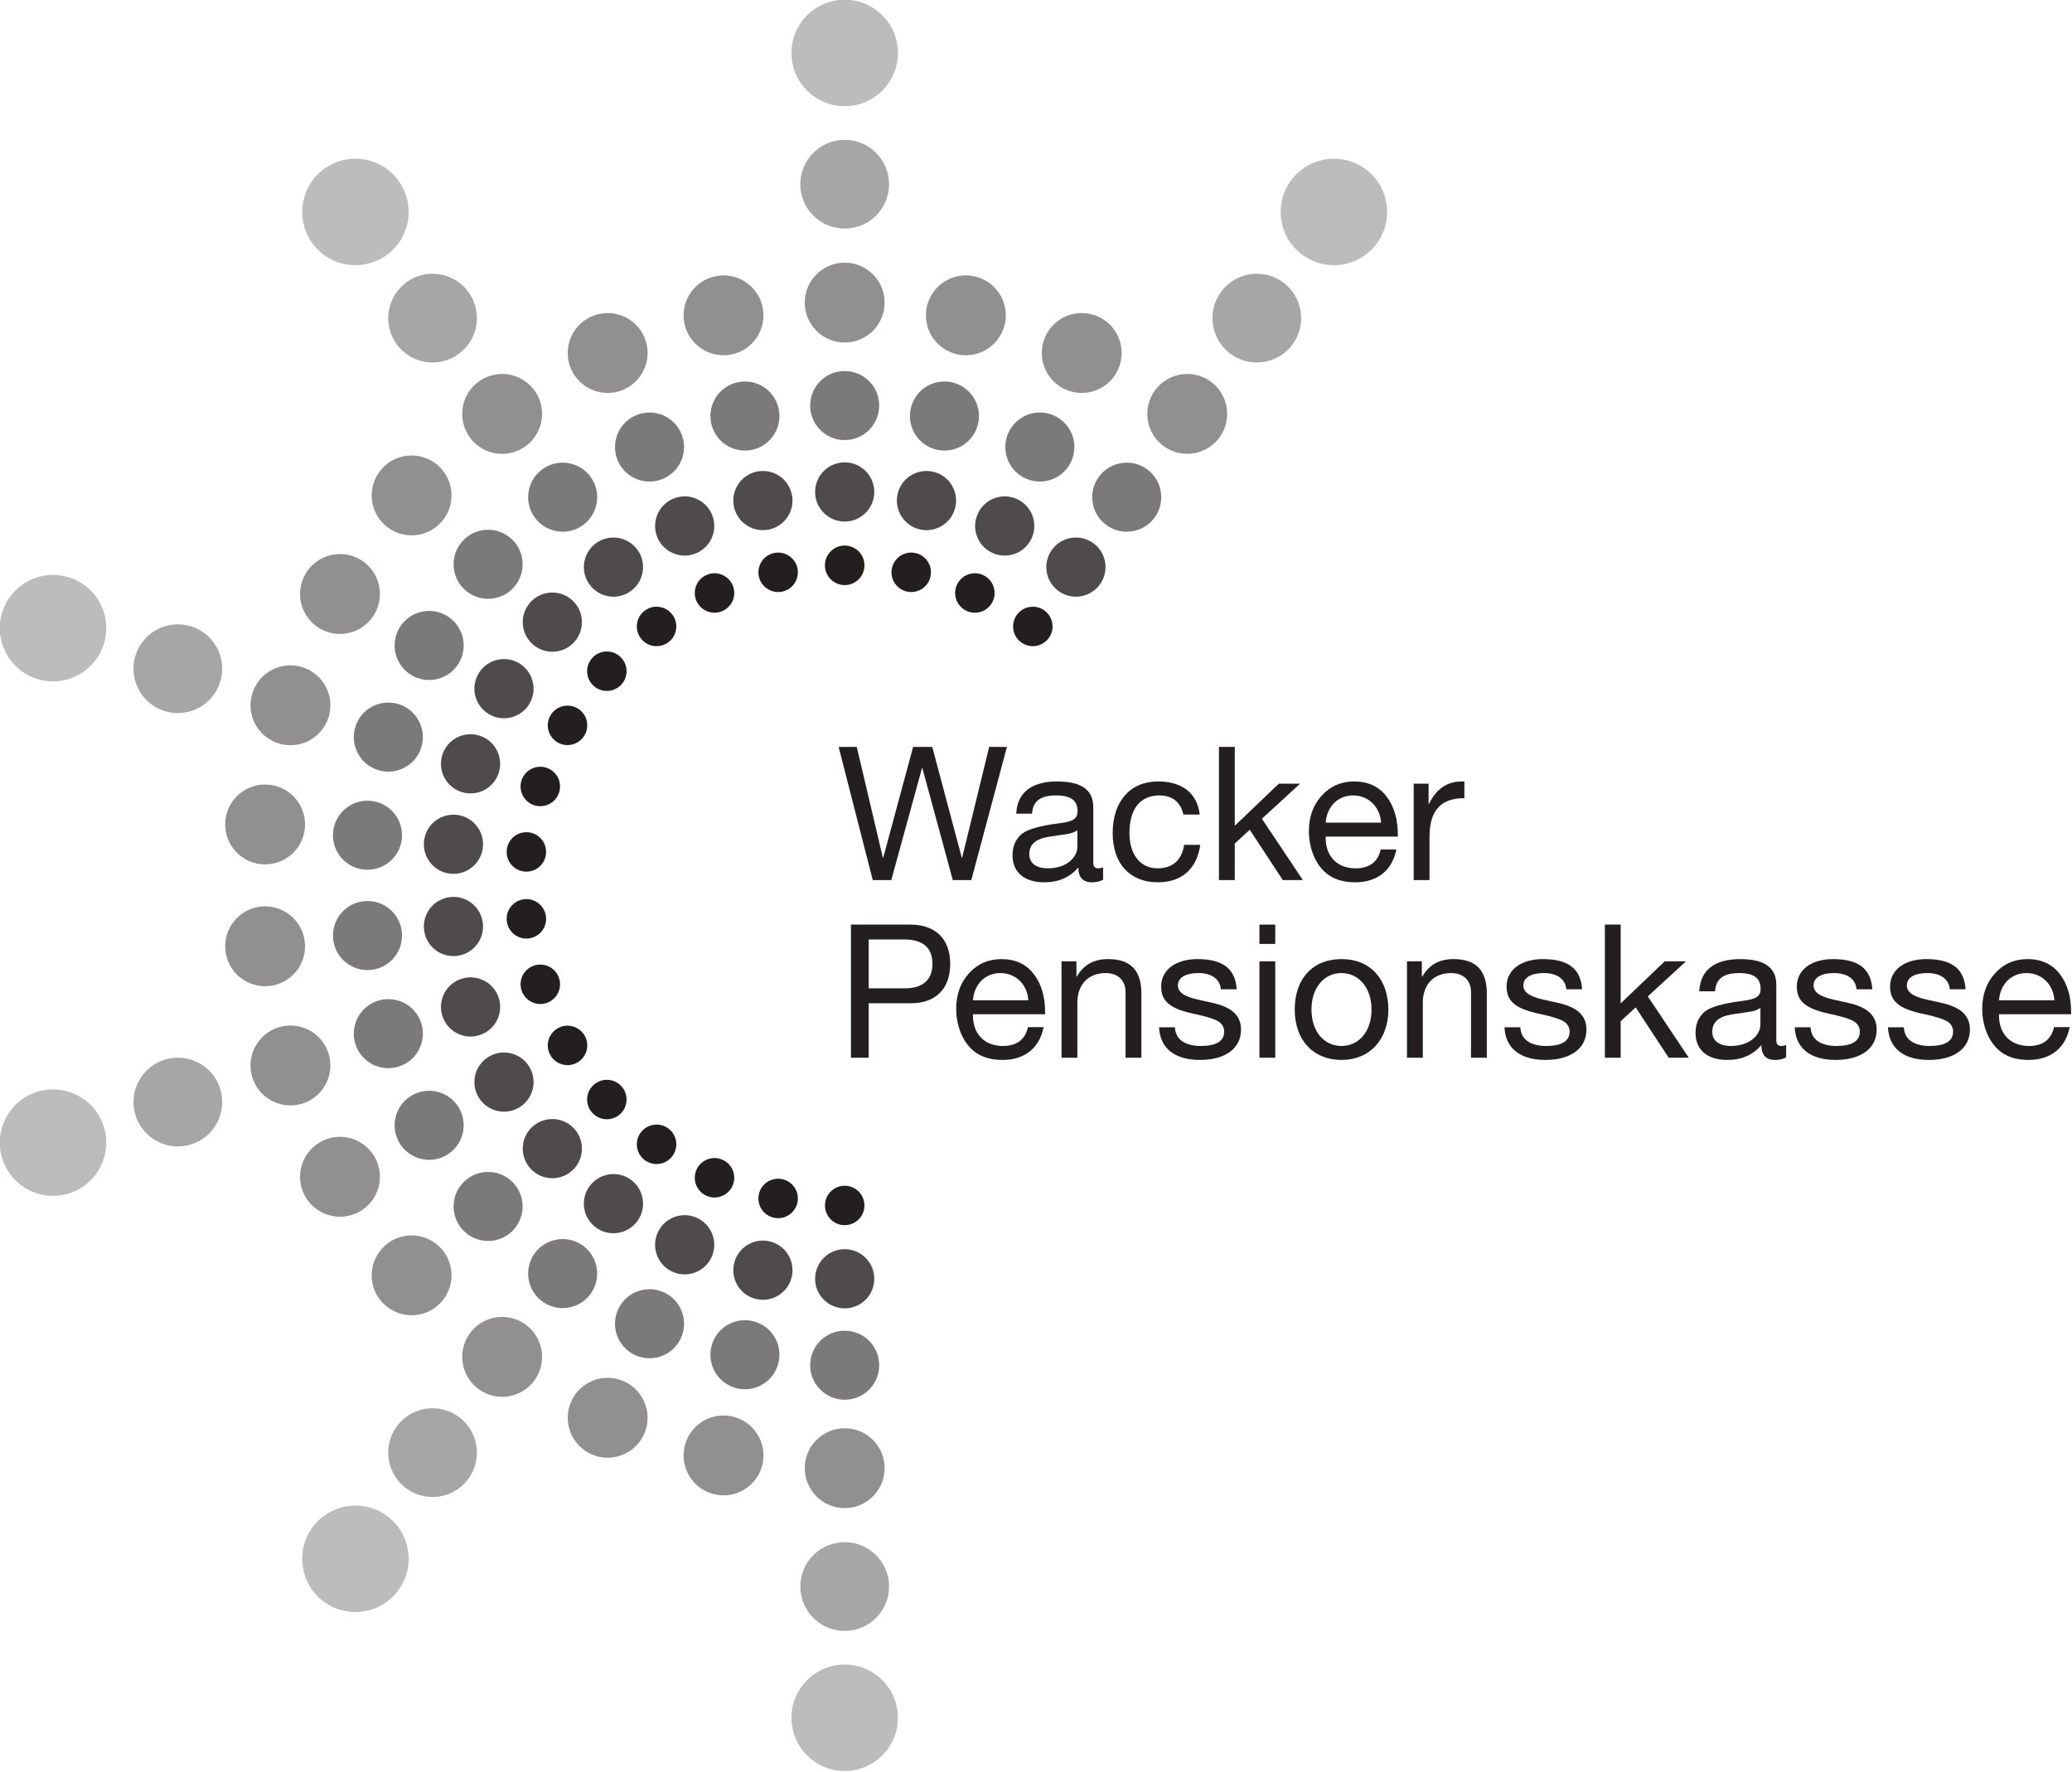 <?xml version="1.0" encoding="UTF-8" standalone="no"?>
<!-- Created with Inkscape (http://www.inkscape.org/) -->

<svg
   width="111.096"
   height="95"
   viewBox="0 0 29.394 25.135"
   version="1.1"
   id="svg5"
   xml:space="preserve"
   inkscape:version="1.2.1 (9c6d41e410, 2022-07-14)"
   sodipodi:docname="Wacker_Pension_Logo.svg"
   inkscape:export-filename="Wacker_Pension_Logo.svg"
   inkscape:export-xdpi="95.612045"
   inkscape:export-ydpi="95.612045"
   xmlns:inkscape="http://www.inkscape.org/namespaces/inkscape"
   xmlns:sodipodi="http://sodipodi.sourceforge.net/DTD/sodipodi-0.dtd"
   xmlns:xlink="http://www.w3.org/1999/xlink"
   xmlns="http://www.w3.org/2000/svg"
   xmlns:svg="http://www.w3.org/2000/svg"><sodipodi:namedview
     id="namedview7"
     pagecolor="#ffffff"
     bordercolor="#000000"
     borderopacity="0.25"
     inkscape:showpageshadow="2"
     inkscape:pageopacity="0.0"
     inkscape:pagecheckerboard="0"
     inkscape:deskcolor="#d1d1d1"
     inkscape:document-units="mm"
     showgrid="false"
     inkscape:zoom="2.8649832"
     inkscape:cx="121.81572"
     inkscape:cy="139.44236"
     inkscape:window-width="1920"
     inkscape:window-height="991"
     inkscape:window-x="-9"
     inkscape:window-y="-9"
     inkscape:window-maximized="1"
     inkscape:current-layer="layer1" /><defs
     id="defs2"><g
       id="g46"><g
         id="glyph-0-0"><path
           d="M 16.125,-22.609 H 0 V 0 h 16.125 z m -1.578,21.031 H 1.578 v -19.438 h 12.969 z M 8.156,-19.188 c -2.453,0 -3.969,1.484 -4.25,4.312 l 1.578,0.266 c 0.25,-2.016 1.188,-3 2.578,-3 1.266,0 2.391,1.234 2.391,2.672 0,1.078 -0.75,1.859 -1.438,2.5 -0.641,0.594 -1.109,1.156 -1.453,1.766 -0.344,0.594 -0.531,1.5 -0.531,2.703 l 0.062,0.594 h 1.438 c 0,-1.25 0.062,-2.047 0.219,-2.422 0.172,-0.344 0.609,-0.812 1.297,-1.453 1.359,-1.219 2.016,-2.109 2.016,-3.812 0,-2.453 -1.672,-4.125 -3.906,-4.125 z M 7,-5.797 V -3.688 h 1.75 v -2.109 z m 0,0"
           id="path9" /></g><g
         id="glyph-0-1"><path
           d="M 3.438,-22.484 H 0.375 L 6.141,0 h 3.125 l 5.188,-18.906 h 0.062 L 19.656,0 h 3.125 l 6.016,-22.484 h -3 l -4.562,18.703 h -0.062 L 16.188,-22.484 H 12.953 L 7.906,-3.781 h -0.062 z m 0,0"
           id="path12" /></g><g
         id="glyph-0-2"><path
           d="m 8.688,-16.656 c -4.281,0 -6.734,1.812 -6.922,5.438 H 4.438 c 0.125,-2.109 1.422,-3.078 4.062,-3.078 2.531,0 3.625,0.875 3.625,2.672 0,1.172 -0.625,1.734 -2.984,2.016 -3.5,0.438 -5.672,1.078 -6.594,1.953 -0.938,0.859 -1.406,2.016 -1.406,3.469 0,2.922 2.047,4.562 5.375,4.562 2.406,0 4.328,-0.844 5.734,-2.516 0,1.703 0.828,2.516 2.266,2.516 0.766,0 1.422,-0.156 1.922,-0.438 v -2.078 c -0.25,0.094 -0.562,0.156 -0.812,0.156 -0.562,0 -0.844,-0.312 -0.844,-0.906 v -9.391 c 0,-2.562 -1.484,-4.375 -6.094,-4.375 z M 3.969,-4.375 c 0,-1.703 1.141,-2.625 3.5,-2.969 L 10.203,-7.75 C 10.938,-7.844 11.656,-8.094 12.094,-8.406 v 2.797 c 0,1.797 -1.859,3.625 -4.969,3.625 -1.984,0 -3.156,-0.875 -3.156,-2.391 z m 0,0"
           id="path15" /></g><g
         id="glyph-0-3"><path
           d="m 8.812,-16.656 c -4.781,0 -7.672,3.422 -7.672,8.719 C 1.141,-2.828 4,0.375 8.75,0.375 c 4.078,0 6.594,-2.266 7.188,-6.328 h -2.734 c -0.344,2.484 -1.891,3.969 -4.484,3.969 -2.953,0 -4.75,-2.391 -4.75,-5.953 0,-4.031 1.766,-6.359 5.078,-6.359 2.141,0 3.578,1.125 4.031,3.234 H 15.844 C 15.406,-14.781 12.75,-16.656 8.812,-16.656 Z m 0,0"
           id="path18" /></g><g
         id="glyph-0-4"><path
           d="M 4.844,-22.484 H 2.172 V 0 H 4.844 V -6.172 L 7.375,-8.5 12.953,0 H 16.344 L 9.422,-10.359 15.875,-16.281 h -3.594 l -7.438,7.109 z m 0,0"
           id="path21" /></g><g
         id="glyph-0-5"><path
           d="m 8.781,-16.656 c -2.203,0 -4.062,0.812 -5.5,2.422 -1.453,1.609 -2.141,3.594 -2.141,5.984 0,2.828 1.094,5.922 3.484,7.5 C 5.797,0 7.25,0.375 8.953,0.375 12.625,0.375 15.188,-1.547 15.906,-5.172 h -2.641 c -0.438,2.016 -1.828,3.188 -4.219,3.188 -3.156,0 -5.078,-2.047 -5.078,-5.172 v -0.188 h 12.188 v -0.312 c 0,-2.641 -0.625,-4.812 -1.922,-6.484 C 12.953,-15.812 11.125,-16.656 8.781,-16.656 Z m 4.547,6.953 H 3.969 c 0.219,-2.766 2.109,-4.594 4.625,-4.594 2.656,0 4.578,1.984 4.734,4.594 z m 0,0"
           id="path24" /></g><g
         id="glyph-0-6"><path
           d="m 10.109,-16.656 c -2.547,0 -4.344,1.219 -5.609,3.797 H 4.438 V -16.281 H 1.922 V 0 H 4.594 v -7.281 c 0,-4.469 1.891,-6.547 5.891,-6.547 v -2.828 z m 0,0"
           id="path27" /></g><g
         id="glyph-0-7" /><g
         id="glyph-0-8"><path
           d="M 12.469,-22.484 H 2.453 V 0 h 3 v -9.203 h 7.203 c 3.812,0 6.562,-2.172 6.562,-6.641 0,-4.406 -2.688,-6.641 -6.75,-6.641 z M 11.625,-11.719 H 5.453 v -8.25 H 11.438 c 3.141,0 4.781,1.359 4.781,4.125 0,2.797 -1.766,4.125 -4.594,4.125 z m 0,0"
           id="path31" /></g><g
         id="glyph-0-9"><path
           d="m 9.891,-16.656 c -2.391,0 -4.094,0.906 -5.297,2.953 H 4.531 V -16.281 H 2.016 V 0 H 4.688 v -9.297 c 0,-2.953 1.734,-5 4.797,-5 2.172,0 3.344,1.375 3.344,3.172 V 0 H 15.5 v -10.844 c 0,-3.734 -1.672,-5.812 -5.609,-5.812 z m 0,0"
           id="path34" /></g><g
         id="glyph-0-10"><path
           d="m 7.438,-16.656 c -3.562,0 -6.109,1.75 -6.109,4.625 0,2.422 1.375,3.75 5.578,4.625 2.047,0.438 3.391,0.859 4.062,1.266 0.656,0.406 1,1 1,1.734 0,1.609 -1.359,2.422 -3.938,2.422 -2.703,0 -4.312,-1.141 -4.375,-3.156 H 0.969 C 1.141,-1.484 3.75,0.375 7.875,0.375 c 4.25,0 6.938,-1.922 6.938,-5.125 0,-2.469 -1.672,-3.812 -4.828,-4.516 l -2.516,-0.562 c -2.203,-0.5 -3.312,-1.203 -3.312,-2.391 0,-1.328 1.328,-2.078 3.469,-2.078 2.141,0 3.625,0.969 3.781,2.703 v 0.031 h 2.672 C 13.859,-14.969 11.812,-16.656 7.438,-16.656 Z m 0,0"
           id="path37" /></g><g
         id="glyph-0-11"><path
           d="M 4.844,-22.484 H 2.172 v 3.266 H 4.844 Z m 0,6.203 H 2.172 V 0 H 4.844 Z m 0,0"
           id="path40" /></g><g
         id="glyph-0-12"><path
           d="m 9.047,-16.656 c -4.891,0 -7.906,3.328 -7.906,8.531 0,5.203 3.172,8.5 7.906,8.5 4.781,0 7.906,-3.469 7.906,-8.5 0,-4.984 -2.906,-8.531 -7.906,-8.531 z M 3.969,-8.125 c 0,-3.781 2.203,-6.172 5.047,-6.172 2.953,0 5.094,2.484 5.094,6.172 0,3.688 -2.141,6.141 -5.062,6.141 -2.969,0 -5.078,-2.453 -5.078,-6.141 z m 0,0"
           id="path43" /></g></g></defs><g
     inkscape:label="Ebene 1"
     inkscape:groupmode="layer"
     id="layer1"><g
       id="g428"
       transform="matrix(0.084,0,0,0.084,-9.617,-10.32)"><path
         fill-rule="nonzero"
         fill="#4f4b4c"
         fill-opacity="1"
         d="m 243.332,202.395 c 2.312,0 4.387,1.609 4.887,3.961 0.574,2.699 -1.148,5.352 -3.852,5.926 -0.348,0.074 -0.699,0.109 -1.043,0.109 -2.309,0 -4.383,-1.609 -4.883,-3.957 -0.574,-2.703 1.148,-5.355 3.848,-5.93 0.352,-0.074 0.699,-0.109 1.043,-0.109"
         id="path50" /><path
         fill-rule="nonzero"
         fill="#4f4b4c"
         fill-opacity="1"
         d="m 230.117,206.688 c 1.914,0 3.738,1.102 4.57,2.965 1.121,2.523 -0.012,5.477 -2.535,6.598 -0.66,0.297 -1.352,0.434 -2.031,0.434 -1.91,0 -3.738,-1.105 -4.566,-2.965 -1.125,-2.523 0.012,-5.477 2.531,-6.602 0.66,-0.293 1.352,-0.43 2.031,-0.43"
         id="path52" /><path
         fill-rule="nonzero"
         fill="#4f4b4c"
         fill-opacity="1"
         d="m 218.086,213.633 c 1.547,0 3.07,0.715 4.051,2.059 1.621,2.234 1.125,5.359 -1.109,6.98 -0.887,0.645 -1.914,0.957 -2.934,0.957 -1.543,0 -3.07,-0.715 -4.047,-2.062 -1.621,-2.23 -1.125,-5.355 1.105,-6.98 0.887,-0.645 1.914,-0.953 2.934,-0.953"
         id="path54" /><path
         fill-rule="nonzero"
         fill="#4f4b4c"
         fill-opacity="1"
         d="m 207.77,222.926 c 1.191,0 2.387,0.422 3.344,1.285 2.051,1.844 2.215,5.008 0.371,7.059 -0.988,1.094 -2.348,1.652 -3.719,1.652 -1.191,0 -2.387,-0.426 -3.34,-1.285 -2.055,-1.848 -2.219,-5.008 -0.371,-7.059 0.984,-1.094 2.348,-1.652 3.715,-1.652"
         id="path56" /><path
         fill-rule="nonzero"
         fill="#4f4b4c"
         fill-opacity="1"
         d="m 199.609,234.16 c 0.848,0 1.707,0.219 2.496,0.672 2.387,1.383 3.207,4.438 1.828,6.828 -0.926,1.602 -2.605,2.5 -4.332,2.5 -0.848,0 -1.707,-0.219 -2.496,-0.672 -2.391,-1.379 -3.211,-4.438 -1.828,-6.828 0.926,-1.602 2.605,-2.5 4.332,-2.5"
         id="path58" /><path
         fill-rule="nonzero"
         fill="#4f4b4c"
         fill-opacity="1"
         d="m 193.953,246.852 c 0.512,0 1.035,0.078 1.547,0.246 2.625,0.852 4.062,3.672 3.211,6.297 -0.688,2.113 -2.648,3.453 -4.754,3.453 -0.512,0 -1.031,-0.078 -1.547,-0.246 -2.625,-0.852 -4.062,-3.672 -3.207,-6.297 0.684,-2.113 2.645,-3.453 4.75,-3.453"
         id="path60" /><path
         fill-rule="nonzero"
         fill="#4f4b4c"
         fill-opacity="1"
         d="m 191.062,260.438 c 0.176,0 0.352,0.008 0.527,0.027 2.746,0.289 4.738,2.75 4.449,5.492 -0.27,2.566 -2.438,4.477 -4.965,4.477 -0.176,0 -0.352,-0.008 -0.527,-0.027 -2.746,-0.289 -4.738,-2.75 -4.449,-5.492 0.27,-2.57 2.438,-4.477 4.965,-4.477"
         id="path62" /><path
         fill-rule="nonzero"
         fill="#4f4b4c"
         fill-opacity="1"
         d="m 191.074,274.324 c 2.523,0.004 4.695,1.91 4.965,4.48 0.289,2.742 -1.703,5.203 -4.449,5.492 -0.176,0.019 -0.352,0.027 -0.527,0.027 -2.527,0 -4.695,-1.91 -4.965,-4.477 -0.289,-2.746 1.703,-5.203 4.449,-5.492 0.176,-0.019 0.352,-0.031 0.527,-0.031"
         id="path64" /><path
         fill-rule="nonzero"
         fill="#4f4b4c"
         fill-opacity="1"
         d="m 193.957,287.91 c 2.105,0 4.066,1.344 4.754,3.457 0.852,2.625 -0.586,5.445 -3.211,6.297 -0.516,0.168 -1.035,0.246 -1.547,0.246 -2.105,0 -4.066,-1.344 -4.75,-3.453 -0.855,-2.625 0.582,-5.445 3.207,-6.301 0.516,-0.164 1.035,-0.246 1.547,-0.246"
         id="path66" /><path
         fill-rule="nonzero"
         fill="#4f4b4c"
         fill-opacity="1"
         d="m 199.602,300.602 c 1.727,0 3.406,0.895 4.332,2.5 1.379,2.391 0.559,5.449 -1.828,6.828 -0.789,0.453 -1.648,0.668 -2.496,0.668 -1.727,0 -3.406,-0.895 -4.332,-2.5 -1.383,-2.391 -0.562,-5.445 1.828,-6.828 0.789,-0.453 1.648,-0.668 2.496,-0.668"
         id="path68" /><path
         fill-rule="nonzero"
         fill="#4f4b4c"
         fill-opacity="1"
         d="m 207.766,311.84 c 1.367,0 2.73,0.555 3.719,1.652 1.844,2.051 1.68,5.211 -0.371,7.059 -0.957,0.859 -2.152,1.285 -3.344,1.285 -1.367,0 -2.73,-0.559 -3.715,-1.652 -1.848,-2.055 -1.684,-5.215 0.371,-7.062 0.953,-0.859 2.148,-1.281 3.34,-1.281"
         id="path70" /><path
         fill-rule="nonzero"
         fill="#4f4b4c"
         fill-opacity="1"
         d="m 218.094,321.133 c 1.02,0 2.047,0.309 2.934,0.953 2.234,1.625 2.73,4.75 1.109,6.984 -0.98,1.344 -2.504,2.059 -4.051,2.059 -1.016,0 -2.047,-0.309 -2.934,-0.953 -2.23,-1.625 -2.727,-4.75 -1.105,-6.984 0.98,-1.344 2.504,-2.059 4.047,-2.059"
         id="path72" /><path
         fill-rule="nonzero"
         fill="#4f4b4c"
         fill-opacity="1"
         d="m 230.121,328.074 c 0.68,0 1.371,0.141 2.031,0.438 2.523,1.121 3.656,4.074 2.535,6.598 -0.832,1.859 -2.656,2.965 -4.57,2.965 -0.68,0 -1.371,-0.141 -2.031,-0.434 -2.52,-1.121 -3.656,-4.074 -2.531,-6.598 0.828,-1.863 2.656,-2.969 4.566,-2.969"
         id="path74" /><path
         fill-rule="nonzero"
         fill="#4f4b4c"
         fill-opacity="1"
         d="m 243.324,332.367 c 0.344,0 0.695,0.035 1.043,0.113 2.703,0.574 4.426,3.227 3.852,5.926 -0.5,2.352 -2.574,3.961 -4.883,3.961 -0.348,0 -0.695,-0.035 -1.047,-0.109 -2.699,-0.574 -4.422,-3.23 -3.848,-5.93 0.5,-2.352 2.574,-3.961 4.883,-3.961"
         id="path76" /><path
         fill-rule="nonzero"
         fill="#4f4b4c"
         fill-opacity="1"
         d="m 257.145,333.82 c 2.758,0 4.996,2.238 4.996,5 0,2.762 -2.238,4.996 -4.996,4.996 -2.762,0 -5,-2.234 -5,-4.996 0,-2.762 2.238,-5 5,-5"
         id="path78" /><path
         fill-rule="nonzero"
         fill="#4f4b4c"
         fill-opacity="1"
         d="m 296.199,213.633 c 1.02,0 2.047,0.309 2.934,0.953 2.234,1.625 2.727,4.75 1.105,6.98 -0.977,1.348 -2.5,2.062 -4.047,2.062 -1.02,0 -2.047,-0.312 -2.934,-0.957 -2.234,-1.621 -2.73,-4.746 -1.105,-6.98 0.977,-1.344 2.5,-2.059 4.047,-2.059"
         id="path80" /><path
         fill-rule="nonzero"
         fill="#4f4b4c"
         fill-opacity="1"
         d="m 284.172,206.688 c 0.676,0 1.367,0.137 2.027,0.43 2.523,1.125 3.656,4.078 2.531,6.602 -0.828,1.859 -2.652,2.965 -4.566,2.965 -0.68,0 -1.371,-0.137 -2.031,-0.434 -2.52,-1.121 -3.656,-4.074 -2.531,-6.598 0.828,-1.863 2.656,-2.965 4.57,-2.965"
         id="path82" /><path
         fill-rule="nonzero"
         fill="#4f4b4c"
         fill-opacity="1"
         d="m 270.953,202.395 c 0.344,0 0.691,0.035 1.043,0.109 2.699,0.574 4.426,3.227 3.848,5.93 -0.496,2.348 -2.574,3.957 -4.883,3.957 -0.344,0 -0.695,-0.035 -1.043,-0.109 -2.699,-0.574 -4.426,-3.227 -3.852,-5.926 0.5,-2.352 2.578,-3.961 4.887,-3.961"
         id="path84" /><path
         fill-rule="nonzero"
         fill="#4f4b4c"
         fill-opacity="1"
         d="m 257.145,200.941 c 2.758,0 4.996,2.238 4.996,5 0,2.758 -2.238,4.996 -4.996,4.996 -2.762,0 -5,-2.238 -5,-4.996 0,-2.762 2.238,-5 5,-5"
         id="path86" /><path
         fill-rule="nonzero"
         fill="#7b7979"
         fill-opacity="1"
         d="m 240.301,187.281 c 2.695,0 5.113,1.879 5.695,4.621 0.672,3.152 -1.34,6.246 -4.488,6.918 -0.41,0.086 -0.816,0.129 -1.219,0.129 -2.695,0 -5.117,-1.879 -5.699,-4.621 -0.668,-3.148 1.344,-6.246 4.492,-6.918 0.41,-0.086 0.816,-0.129 1.219,-0.129"
         id="path88" /><path
         fill-rule="nonzero"
         fill="#7b7979"
         fill-opacity="1"
         d="m 224.18,192.52 c 2.23,0 4.363,1.289 5.328,3.461 1.312,2.941 -0.012,6.387 -2.953,7.695 -0.773,0.344 -1.578,0.508 -2.367,0.508 -2.234,0 -4.367,-1.289 -5.332,-3.461 -1.309,-2.941 0.012,-6.391 2.957,-7.699 0.77,-0.344 1.574,-0.504 2.367,-0.504"
         id="path90" /><path
         fill-rule="nonzero"
         fill="#7b7979"
         fill-opacity="1"
         d="m 209.508,200.988 c 1.801,0 3.582,0.836 4.723,2.406 1.891,2.605 1.312,6.25 -1.293,8.145 -1.035,0.75 -2.234,1.113 -3.422,1.113 -1.801,0 -3.582,-0.832 -4.723,-2.402 -1.891,-2.605 -1.312,-6.254 1.293,-8.145 1.031,-0.754 2.23,-1.117 3.422,-1.117"
         id="path92" /><path
         fill-rule="nonzero"
         fill="#7b7979"
         fill-opacity="1"
         d="m 196.926,212.324 c 1.387,0 2.785,0.496 3.898,1.5 2.391,2.152 2.586,5.84 0.43,8.234 -1.148,1.281 -2.738,1.93 -4.332,1.93 -1.391,0 -2.785,-0.496 -3.902,-1.496 -2.391,-2.156 -2.586,-5.844 -0.43,-8.238 1.148,-1.277 2.738,-1.93 4.336,-1.93"
         id="path94" /><path
         fill-rule="nonzero"
         fill="#7b7979"
         fill-opacity="1"
         d="m 186.969,226.031 c 0.988,0 1.992,0.25 2.91,0.781 2.789,1.609 3.746,5.176 2.137,7.965 -1.082,1.871 -3.043,2.918 -5.055,2.918 -0.992,0 -1.992,-0.254 -2.91,-0.781 -2.793,-1.613 -3.746,-5.18 -2.137,-7.969 1.078,-1.871 3.039,-2.914 5.055,-2.914"
         id="path96" /><path
         fill-rule="nonzero"
         fill="#7b7979"
         fill-opacity="1"
         d="m 180.07,241.508 c 0.598,0 1.207,0.09 1.805,0.285 3.062,0.996 4.738,4.285 3.742,7.348 -0.801,2.465 -3.086,4.031 -5.543,4.031 -0.598,0 -1.203,-0.094 -1.805,-0.285 -3.062,-0.996 -4.738,-4.289 -3.742,-7.352 0.801,-2.465 3.086,-4.027 5.543,-4.027"
         id="path98" /><path
         fill-rule="nonzero"
         fill="#7b7979"
         fill-opacity="1"
         d="m 176.543,258.078 c 0.203,0 0.41,0.012 0.617,0.031 3.203,0.336 5.527,3.207 5.191,6.41 -0.316,2.996 -2.848,5.223 -5.793,5.223 -0.203,0 -0.41,-0.012 -0.617,-0.031 -3.203,-0.34 -5.527,-3.207 -5.188,-6.41 0.312,-2.996 2.844,-5.223 5.789,-5.223"
         id="path100" /><path
         fill-rule="nonzero"
         fill="#7b7979"
         fill-opacity="1"
         d="m 176.559,275.02 c 2.945,0 5.477,2.227 5.793,5.223 0.336,3.203 -1.988,6.07 -5.191,6.406 -0.207,0.023 -0.414,0.035 -0.613,0.035 -2.949,0 -5.48,-2.227 -5.793,-5.223 -0.34,-3.203 1.984,-6.074 5.188,-6.41 0.207,-0.019 0.414,-0.031 0.617,-0.031"
         id="path102" /><path
         fill-rule="nonzero"
         fill="#7b7979"
         fill-opacity="1"
         d="m 180.074,291.59 c 2.457,0 4.746,1.566 5.543,4.027 0.996,3.066 -0.68,6.355 -3.742,7.352 -0.598,0.191 -1.203,0.285 -1.805,0.285 -2.457,0 -4.742,-1.566 -5.543,-4.031 -0.996,-3.062 0.68,-6.352 3.742,-7.348 0.602,-0.195 1.207,-0.285 1.805,-0.285"
         id="path104" /><path
         fill-rule="nonzero"
         fill="#7b7979"
         fill-opacity="1"
         d="m 186.961,307.066 c 2.012,0 3.973,1.047 5.055,2.914 1.609,2.793 0.652,6.359 -2.137,7.969 -0.918,0.531 -1.918,0.781 -2.91,0.781 -2.016,0 -3.977,-1.047 -5.055,-2.918 -1.609,-2.789 -0.656,-6.352 2.137,-7.965 0.918,-0.527 1.918,-0.781 2.91,-0.781"
         id="path106" /><path
         fill-rule="nonzero"
         fill="#7b7979"
         fill-opacity="1"
         d="m 196.922,320.773 c 1.594,0 3.184,0.648 4.332,1.93 2.156,2.391 1.961,6.078 -0.43,8.234 -1.113,1.004 -2.512,1.496 -3.898,1.496 -1.598,0 -3.188,-0.648 -4.336,-1.926 -2.156,-2.395 -1.961,-6.082 0.43,-8.238 1.117,-1.004 2.512,-1.496 3.902,-1.496"
         id="path108" /><path
         fill-rule="nonzero"
         fill="#7b7979"
         fill-opacity="1"
         d="m 209.516,332.109 c 1.188,0 2.387,0.359 3.422,1.113 2.605,1.891 3.184,5.539 1.293,8.145 -1.141,1.57 -2.922,2.402 -4.723,2.402 -1.191,0 -2.391,-0.359 -3.422,-1.113 -2.605,-1.891 -3.184,-5.539 -1.293,-8.145 1.141,-1.57 2.922,-2.402 4.723,-2.402"
         id="path110" /><path
         fill-rule="nonzero"
         fill="#7b7979"
         fill-opacity="1"
         d="m 224.184,340.578 c 0.793,0 1.602,0.16 2.371,0.504 2.941,1.312 4.266,4.758 2.953,7.699 -0.965,2.172 -3.098,3.461 -5.328,3.461 -0.793,0 -1.598,-0.164 -2.367,-0.504 -2.945,-1.312 -4.266,-4.758 -2.957,-7.699 0.965,-2.172 3.098,-3.461 5.328,-3.461"
         id="path112" /><path
         fill-rule="nonzero"
         fill="#7b7979"
         fill-opacity="1"
         d="m 240.289,345.812 c 0.402,0 0.809,0.043 1.219,0.129 3.148,0.668 5.16,3.766 4.488,6.918 -0.582,2.738 -3,4.617 -5.695,4.617 -0.402,0 -0.809,-0.039 -1.219,-0.129 -3.148,-0.668 -5.16,-3.766 -4.492,-6.914 0.582,-2.742 3.004,-4.621 5.699,-4.621"
         id="path114" /><path
         fill-rule="nonzero"
         fill="#7b7979"
         fill-opacity="1"
         d="m 257.145,347.586 c 3.219,0 5.828,2.609 5.828,5.828 0,3.223 -2.609,5.832 -5.828,5.832 -3.223,0 -5.832,-2.609 -5.832,-5.832 0,-3.219 2.609,-5.828 5.832,-5.828"
         id="path116" /><path
         fill-rule="nonzero"
         fill="#7b7979"
         fill-opacity="1"
         d="m 304.781,200.988 c 1.188,0 2.387,0.363 3.422,1.117 2.605,1.891 3.184,5.539 1.289,8.145 -1.141,1.57 -2.918,2.402 -4.723,2.402 -1.188,0 -2.387,-0.363 -3.422,-1.113 -2.605,-1.895 -3.184,-5.539 -1.289,-8.145 1.141,-1.57 2.918,-2.406 4.723,-2.406"
         id="path118" /><path
         fill-rule="nonzero"
         fill="#7b7979"
         fill-opacity="1"
         d="m 290.105,192.52 c 0.793,0 1.598,0.16 2.367,0.504 2.945,1.309 4.266,4.758 2.957,7.699 -0.965,2.172 -3.098,3.461 -5.328,3.461 -0.793,0 -1.598,-0.164 -2.371,-0.508 -2.941,-1.309 -4.262,-4.754 -2.953,-7.695 0.965,-2.172 3.094,-3.461 5.328,-3.461"
         id="path120" /><path
         fill-rule="nonzero"
         fill="#7b7979"
         fill-opacity="1"
         d="m 273.984,187.281 c 0.402,0 0.812,0.043 1.219,0.129 3.152,0.672 5.16,3.77 4.492,6.918 -0.582,2.742 -3.004,4.621 -5.699,4.621 -0.398,0 -0.809,-0.043 -1.219,-0.129 -3.148,-0.672 -5.16,-3.766 -4.492,-6.918 0.586,-2.742 3.004,-4.621 5.699,-4.621"
         id="path122" /><path
         fill-rule="nonzero"
         fill="#7b7979"
         fill-opacity="1"
         d="m 257.145,185.516 c 3.219,0 5.828,2.609 5.828,5.828 0,3.223 -2.609,5.832 -5.828,5.832 -3.223,0 -5.832,-2.609 -5.832,-5.832 0,-3.219 2.609,-5.828 5.832,-5.828"
         id="path124" /><path
         fill-rule="nonzero"
         fill="#918f90"
         fill-opacity="1"
         d="m 236.688,169.363 c 3.117,0 5.914,2.176 6.59,5.344 0.773,3.645 -1.551,7.227 -5.195,8 -0.473,0.102 -0.941,0.148 -1.406,0.148 -3.117,0 -5.918,-2.172 -6.59,-5.344 -0.777,-3.645 1.551,-7.223 5.191,-7.996 0.473,-0.102 0.945,-0.152 1.41,-0.152"
         id="path126" /><path
         fill-rule="nonzero"
         fill="#918f90"
         fill-opacity="1"
         d="m 217.109,175.723 c 2.582,0 5.047,1.492 6.164,4.004 1.516,3.402 -0.016,7.387 -3.418,8.902 -0.891,0.398 -1.824,0.586 -2.738,0.586 -2.586,0 -5.047,-1.492 -6.168,-4.004 -1.512,-3.402 0.016,-7.387 3.418,-8.902 0.895,-0.398 1.824,-0.586 2.742,-0.586"
         id="path128" /><path
         fill-rule="nonzero"
         fill="#918f90"
         fill-opacity="1"
         d="m 199.285,186.012 c 2.086,0 4.145,0.965 5.465,2.781 2.188,3.012 1.52,7.23 -1.492,9.418 -1.199,0.871 -2.586,1.289 -3.961,1.289 -2.086,0 -4.141,-0.965 -5.461,-2.781 -2.188,-3.012 -1.52,-7.23 1.492,-9.418 1.199,-0.871 2.586,-1.289 3.957,-1.289"
         id="path130" /><path
         fill-rule="nonzero"
         fill="#918f90"
         fill-opacity="1"
         d="m 184.004,199.781 c 1.609,0 3.223,0.57 4.512,1.73 2.766,2.492 2.988,6.758 0.5,9.523 -1.332,1.48 -3.172,2.234 -5.016,2.234 -1.609,0 -3.223,-0.574 -4.512,-1.734 -2.766,-2.492 -2.992,-6.758 -0.5,-9.523 1.332,-1.48 3.172,-2.23 5.016,-2.23"
         id="path132" /><path
         fill-rule="nonzero"
         fill="#918f90"
         fill-opacity="1"
         d="m 171.914,216.426 c 1.145,0 2.305,0.289 3.367,0.902 3.223,1.863 4.328,5.988 2.469,9.215 -1.25,2.16 -3.52,3.371 -5.848,3.371 -1.145,0 -2.305,-0.293 -3.367,-0.902 -3.227,-1.863 -4.332,-5.988 -2.469,-9.215 1.25,-2.164 3.52,-3.371 5.848,-3.371"
         id="path134" /><path
         fill-rule="nonzero"
         fill="#918f90"
         fill-opacity="1"
         d="m 163.539,235.223 c 0.688,0 1.391,0.105 2.082,0.332 3.543,1.148 5.484,4.953 4.332,8.496 -0.926,2.848 -3.57,4.66 -6.414,4.66 -0.688,0 -1.391,-0.105 -2.086,-0.332 -3.539,-1.148 -5.48,-4.953 -4.328,-8.496 0.926,-2.852 3.57,-4.66 6.414,-4.66"
         id="path136" /><path
         fill-rule="nonzero"
         fill="#918f90"
         fill-opacity="1"
         d="m 159.254,255.348 c 0.234,0 0.473,0.012 0.711,0.039 3.707,0.387 6.395,3.707 6.004,7.41 -0.363,3.465 -3.293,6.039 -6.699,6.039 -0.238,0 -0.473,-0.012 -0.715,-0.035 -3.703,-0.391 -6.391,-3.707 -6,-7.414 0.363,-3.465 3.289,-6.039 6.699,-6.039"
         id="path138" /><path
         fill-rule="nonzero"
         fill="#918f90"
         fill-opacity="1"
         d="m 159.27,275.926 c 3.406,0 6.336,2.574 6.699,6.039 0.391,3.703 -2.297,7.02 -6.004,7.41 -0.238,0.027 -0.477,0.039 -0.711,0.039 -3.41,0 -6.336,-2.578 -6.699,-6.043 -0.391,-3.703 2.297,-7.02 6,-7.41 0.242,-0.023 0.48,-0.035 0.715,-0.035"
         id="path140" /><path
         fill-rule="nonzero"
         fill="#918f90"
         fill-opacity="1"
         d="m 163.539,296.047 c 2.844,0 5.488,1.812 6.414,4.664 1.152,3.543 -0.789,7.348 -4.332,8.496 -0.691,0.227 -1.395,0.332 -2.086,0.332 -2.84,0 -5.484,-1.812 -6.41,-4.66 -1.152,-3.543 0.789,-7.348 4.328,-8.5 0.695,-0.223 1.395,-0.332 2.086,-0.332"
         id="path142" /><path
         fill-rule="nonzero"
         fill="#918f90"
         fill-opacity="1"
         d="m 171.902,314.848 c 2.328,0 4.598,1.207 5.848,3.371 1.859,3.227 0.754,7.352 -2.469,9.211 -1.062,0.613 -2.223,0.906 -3.367,0.906 -2.332,0 -4.598,-1.211 -5.848,-3.375 -1.863,-3.223 -0.758,-7.348 2.469,-9.211 1.062,-0.613 2.223,-0.902 3.367,-0.902"
         id="path144" /><path
         fill-rule="nonzero"
         fill="#918f90"
         fill-opacity="1"
         d="m 184,331.492 c 1.844,0 3.684,0.754 5.016,2.23 2.488,2.77 2.266,7.035 -0.5,9.527 -1.289,1.16 -2.902,1.73 -4.512,1.73 -1.844,0 -3.684,-0.754 -5.016,-2.23 -2.492,-2.77 -2.266,-7.031 0.5,-9.523 1.289,-1.16 2.902,-1.734 4.512,-1.734"
         id="path146" /><path
         fill-rule="nonzero"
         fill="#918f90"
         fill-opacity="1"
         d="m 199.297,345.262 c 1.375,0 2.762,0.418 3.961,1.289 3.012,2.188 3.68,6.402 1.492,9.418 -1.32,1.816 -3.379,2.781 -5.465,2.781 -1.371,0 -2.758,-0.418 -3.957,-1.289 -3.012,-2.188 -3.68,-6.406 -1.492,-9.422 1.32,-1.816 3.379,-2.777 5.461,-2.777"
         id="path148" /><path
         fill-rule="nonzero"
         fill="#918f90"
         fill-opacity="1"
         d="m 217.113,355.547 c 0.918,0 1.852,0.188 2.742,0.586 3.402,1.512 4.934,5.5 3.418,8.902 -1.121,2.512 -3.582,4.004 -6.164,4.004 -0.918,0 -1.848,-0.188 -2.742,-0.586 -3.402,-1.516 -4.93,-5.5 -3.418,-8.902 1.121,-2.512 3.582,-4.004 6.164,-4.004"
         id="path150" /><path
         fill-rule="nonzero"
         fill="#918f90"
         fill-opacity="1"
         d="m 236.672,361.906 c 0.465,0 0.938,0.047 1.41,0.148 3.645,0.773 5.969,4.355 5.195,8 -0.676,3.168 -3.473,5.34 -6.59,5.34 -0.465,0 -0.938,-0.047 -1.41,-0.148 -3.641,-0.773 -5.969,-4.355 -5.191,-8 0.672,-3.168 3.473,-5.34 6.586,-5.34"
         id="path152" /><path
         fill-rule="nonzero"
         fill="#918f90"
         fill-opacity="1"
         d="m 257.145,364.059 c 3.723,0 6.742,3.02 6.742,6.742 0,3.727 -3.02,6.746 -6.742,6.746 -3.727,0 -6.746,-3.02 -6.746,-6.746 0,-3.723 3.02,-6.742 6.746,-6.742"
         id="path154" /><path
         fill-rule="nonzero"
         fill="#918f90"
         fill-opacity="1"
         d="m 315,186.012 c 1.371,0 2.762,0.418 3.957,1.289 3.016,2.188 3.684,6.406 1.492,9.418 -1.32,1.816 -3.375,2.781 -5.461,2.781 -1.375,0 -2.762,-0.418 -3.957,-1.289 -3.016,-2.188 -3.684,-6.406 -1.496,-9.418 1.32,-1.816 3.379,-2.781 5.465,-2.781"
         id="path156" /><path
         fill-rule="nonzero"
         fill="#918f90"
         fill-opacity="1"
         d="m 297.18,175.723 c 0.914,0 1.848,0.188 2.738,0.586 3.402,1.516 4.934,5.5 3.418,8.902 -1.117,2.512 -3.582,4.004 -6.164,4.004 -0.918,0 -1.848,-0.188 -2.738,-0.586 -3.406,-1.516 -4.938,-5.5 -3.418,-8.902 1.117,-2.512 3.582,-4.004 6.164,-4.004"
         id="path158" /><path
         fill-rule="nonzero"
         fill="#918f90"
         fill-opacity="1"
         d="m 277.598,169.363 c 0.465,0 0.938,0.051 1.41,0.152 3.645,0.773 5.969,4.352 5.195,7.996 -0.676,3.172 -3.477,5.344 -6.594,5.344 -0.461,0 -0.934,-0.047 -1.406,-0.148 -3.645,-0.773 -5.969,-4.355 -5.195,-8 0.676,-3.168 3.473,-5.344 6.59,-5.344"
         id="path160" /><path
         fill-rule="nonzero"
         fill="#918f90"
         fill-opacity="1"
         d="m 257.145,167.215 c 3.723,0 6.742,3.02 6.742,6.746 0,3.723 -3.02,6.742 -6.742,6.742 -3.727,0 -6.746,-3.02 -6.746,-6.742 0,-3.727 3.02,-6.746 6.746,-6.746"
         id="path162" /><path
         fill-rule="nonzero"
         fill="#a7a6a6"
         fill-opacity="1"
         d="m 187.535,169.09 c 2.316,0 4.602,1.07 6.066,3.09 2.434,3.348 1.691,8.031 -1.656,10.465 -1.328,0.965 -2.871,1.43 -4.398,1.43 -2.316,0 -4.602,-1.07 -6.066,-3.09 -2.434,-3.348 -1.691,-8.031 1.656,-10.465 1.332,-0.965 2.871,-1.43 4.398,-1.43"
         id="path164" /><path
         fill-rule="nonzero"
         fill="#a7a6a6"
         fill-opacity="1"
         d="m 144.523,228.293 c 0.766,0 1.547,0.117 2.316,0.367 3.938,1.281 6.09,5.508 4.812,9.445 -1.031,3.164 -3.969,5.18 -7.125,5.18 -0.77,0 -1.551,-0.121 -2.316,-0.371 -3.938,-1.277 -6.09,-5.504 -4.812,-9.441 1.031,-3.164 3.965,-5.18 7.125,-5.18"
         id="path166" /><path
         fill-rule="nonzero"
         fill="#a7a6a6"
         fill-opacity="1"
         d="m 144.527,301.477 c 3.156,0 6.094,2.012 7.125,5.18 1.277,3.938 -0.875,8.164 -4.812,9.441 -0.77,0.25 -1.547,0.371 -2.316,0.371 -3.156,0 -6.094,-2.016 -7.125,-5.184 -1.277,-3.934 0.875,-8.16 4.812,-9.438 0.77,-0.25 1.547,-0.371 2.316,-0.371"
         id="path168" /><path
         fill-rule="nonzero"
         fill="#a7a6a6"
         fill-opacity="1"
         d="m 187.547,360.684 c 1.527,0 3.07,0.469 4.398,1.434 3.348,2.434 4.09,7.117 1.656,10.469 -1.465,2.016 -3.75,3.086 -6.066,3.086 -1.527,0 -3.066,-0.465 -4.398,-1.43 -3.348,-2.434 -4.09,-7.121 -1.656,-10.469 1.465,-2.016 3.75,-3.09 6.066,-3.09"
         id="path170" /><path
         fill-rule="nonzero"
         fill="#a7a6a6"
         fill-opacity="1"
         d="m 257.145,383.301 c 4.137,0 7.492,3.355 7.492,7.492 0,4.141 -3.355,7.492 -7.492,7.492 -4.141,0 -7.496,-3.352 -7.496,-7.492 0,-4.137 3.355,-7.492 7.496,-7.492"
         id="path172" /><path
         fill-rule="nonzero"
         fill="#a7a6a6"
         fill-opacity="1"
         d="m 326.75,169.09 c 1.527,0 3.07,0.465 4.398,1.43 3.348,2.434 4.09,7.117 1.656,10.465 -1.465,2.02 -3.75,3.09 -6.066,3.09 -1.527,0 -3.066,-0.465 -4.398,-1.43 -3.348,-2.434 -4.09,-7.117 -1.656,-10.465 1.465,-2.02 3.75,-3.09 6.066,-3.09"
         id="path174" /><path
         fill-rule="nonzero"
         fill="#a7a6a6"
         fill-opacity="1"
         d="m 257.145,146.473 c 4.137,0 7.492,3.355 7.492,7.496 0,4.137 -3.355,7.492 -7.492,7.492 -4.141,0 -7.496,-3.355 -7.496,-7.492 0,-4.141 3.355,-7.496 7.496,-7.496"
         id="path176" /><path
         fill-rule="nonzero"
         fill="#bdbcbc"
         fill-opacity="1"
         d="m 174.508,149.656 c 2.777,0 5.52,1.289 7.281,3.707 2.918,4.02 2.027,9.645 -1.992,12.562 -1.594,1.16 -3.445,1.719 -5.277,1.719 -2.777,0 -5.52,-1.285 -7.281,-3.707 -2.918,-4.02 -2.027,-9.641 1.988,-12.562 1.598,-1.16 3.445,-1.719 5.281,-1.719"
         id="path178" /><path
         fill-rule="nonzero"
         fill="#bdbcbc"
         fill-opacity="1"
         d="m 123.441,219.945 c 0.922,0 1.859,0.145 2.781,0.441 4.727,1.535 7.309,6.609 5.773,11.332 -1.234,3.801 -4.758,6.215 -8.551,6.215 -0.918,0 -1.855,-0.141 -2.777,-0.441 -4.723,-1.535 -7.309,-6.609 -5.773,-11.332 1.234,-3.801 4.758,-6.215 8.547,-6.215"
         id="path180" /><path
         fill-rule="nonzero"
         fill="#bdbcbc"
         fill-opacity="1"
         d="m 123.449,306.828 c 3.789,0 7.312,2.414 8.547,6.215 1.535,4.723 -1.047,9.797 -5.773,11.328 -0.922,0.301 -1.859,0.445 -2.777,0.445 -3.793,0 -7.316,-2.418 -8.551,-6.219 -1.535,-4.719 1.051,-9.793 5.773,-11.328 0.922,-0.301 1.859,-0.441 2.781,-0.441"
         id="path182" /><path
         fill-rule="nonzero"
         fill="#bdbcbc"
         fill-opacity="1"
         d="m 174.52,377.117 c 1.836,0 3.684,0.559 5.277,1.719 4.02,2.918 4.91,8.543 1.992,12.559 -1.762,2.422 -4.5,3.707 -7.281,3.707 -1.832,0 -3.684,-0.559 -5.281,-1.719 -4.016,-2.918 -4.906,-8.539 -1.988,-12.559 1.762,-2.422 4.504,-3.707 7.281,-3.707"
         id="path184" /><path
         fill-rule="nonzero"
         fill="#bdbcbc"
         fill-opacity="1"
         d="m 257.145,403.965 c 4.965,0 8.988,4.027 8.988,8.992 0,4.965 -4.023,8.992 -8.988,8.992 -4.969,0 -8.992,-4.027 -8.992,-8.992 0,-4.965 4.023,-8.992 8.992,-8.992"
         id="path186" /><path
         fill-rule="nonzero"
         fill="#bdbcbc"
         fill-opacity="1"
         d="m 339.781,149.656 c 1.832,0 3.68,0.559 5.277,1.719 4.016,2.922 4.906,8.543 1.988,12.562 -1.762,2.422 -4.5,3.707 -7.281,3.707 -1.832,0 -3.684,-0.559 -5.281,-1.719 -4.016,-2.918 -4.906,-8.543 -1.988,-12.562 1.762,-2.418 4.504,-3.707 7.285,-3.707"
         id="path188" /><path
         fill-rule="nonzero"
         fill="#bdbcbc"
         fill-opacity="1"
         d="m 257.145,122.812 c 4.965,0 8.988,4.023 8.988,8.992 0,4.965 -4.023,8.992 -8.988,8.992 -4.969,0 -8.992,-4.027 -8.992,-8.992 0,-4.969 4.023,-8.992 8.992,-8.992"
         id="path190" /><path
         fill-rule="nonzero"
         fill="#b3dd2e"
         fill-opacity="1"
         d="m 253.812,218.328 c 0,1.84 1.492,3.332 3.328,3.332 1.844,0 3.336,-1.492 3.336,-3.332 0,-1.84 -1.492,-3.332 -3.336,-3.332 -1.836,0 -3.328,1.492 -3.328,3.332"
         id="path192" /><path
         fill-rule="nonzero"
         fill="#231f20"
         fill-opacity="1"
         d="m 242.645,220.203 c 0.383,1.801 2.152,2.949 3.953,2.566 1.801,-0.383 2.949,-2.152 2.566,-3.953 -0.383,-1.801 -2.152,-2.949 -3.953,-2.566 -1.801,0.383 -2.949,2.152 -2.566,3.953"
         id="path194" /><path
         fill-rule="nonzero"
         fill="#231f20"
         fill-opacity="1"
         d="m 232.113,224.355 c 0.75,1.684 2.719,2.438 4.398,1.691 1.684,-0.75 2.438,-2.719 1.691,-4.402 -0.75,-1.68 -2.719,-2.434 -4.398,-1.688 -1.684,0.75 -2.438,2.719 -1.691,4.398"
         id="path196" /><path
         fill-rule="nonzero"
         fill="#231f20"
         fill-opacity="1"
         d="m 222.676,230.609 c 1.082,1.488 3.164,1.82 4.656,0.738 1.488,-1.082 1.816,-3.164 0.734,-4.656 -1.082,-1.488 -3.164,-1.816 -4.652,-0.738 -1.488,1.082 -1.82,3.168 -0.738,4.656"
         id="path198" /><path
         fill-rule="nonzero"
         fill="#231f20"
         fill-opacity="1"
         d="m 214.746,238.688 c 1.367,1.234 3.473,1.121 4.703,-0.246 1.234,-1.367 1.121,-3.473 -0.246,-4.707 -1.367,-1.23 -3.473,-1.121 -4.703,0.25 -1.234,1.367 -1.121,3.473 0.246,4.703"
         id="path200" /><path
         fill-rule="nonzero"
         fill="#231f20"
         fill-opacity="1"
         d="m 208.668,248.238 c 1.594,0.922 3.629,0.375 4.551,-1.219 0.922,-1.594 0.375,-3.629 -1.219,-4.551 -1.594,-0.918 -3.633,-0.375 -4.555,1.219 -0.918,1.594 -0.371,3.633 1.223,4.551"
         id="path202" /><path
         fill-rule="nonzero"
         fill="#231f20"
         fill-opacity="1"
         d="m 204.707,258.848 c 1.75,0.566 3.629,-0.391 4.199,-2.141 0.57,-1.75 -0.391,-3.629 -2.141,-4.199 -1.75,-0.57 -3.629,0.391 -4.199,2.141 -0.566,1.75 0.391,3.629 2.141,4.199"
         id="path204" /><path
         fill-rule="nonzero"
         fill="#231f20"
         fill-opacity="1"
         d="m 203.039,270.043 c 1.828,0.191 3.469,-1.137 3.66,-2.965 0.195,-1.828 -1.133,-3.469 -2.965,-3.66 -1.828,-0.191 -3.469,1.133 -3.66,2.965 -0.191,1.832 1.133,3.469 2.965,3.66"
         id="path206" /><path
         fill-rule="nonzero"
         fill="#231f20"
         fill-opacity="1"
         d="m 203.734,281.344 c 1.832,-0.191 3.16,-1.832 2.965,-3.66 -0.191,-1.832 -1.832,-3.16 -3.66,-2.969 -1.832,0.195 -3.156,1.832 -2.965,3.664 0.191,1.832 1.832,3.156 3.66,2.965"
         id="path208" /><path
         fill-rule="nonzero"
         fill="#231f20"
         fill-opacity="1"
         d="m 206.766,292.254 c 1.75,-0.57 2.711,-2.449 2.141,-4.199 -0.57,-1.75 -2.449,-2.707 -4.199,-2.141 -1.75,0.57 -2.707,2.449 -2.141,4.199 0.57,1.75 2.449,2.707 4.199,2.141"
         id="path210" /><path
         fill-rule="nonzero"
         fill="#231f20"
         fill-opacity="1"
         d="m 212,302.293 c 1.594,-0.922 2.141,-2.957 1.219,-4.555 -0.922,-1.59 -2.957,-2.137 -4.551,-1.219 -1.594,0.922 -2.141,2.961 -1.223,4.551 0.922,1.594 2.961,2.141 4.555,1.223"
         id="path212" /><path
         fill-rule="nonzero"
         fill="#231f20"
         fill-opacity="1"
         d="m 219.203,311.023 c 1.367,-1.23 1.48,-3.336 0.246,-4.707 -1.23,-1.367 -3.336,-1.477 -4.703,-0.246 -1.367,1.234 -1.48,3.34 -0.246,4.707 1.23,1.367 3.336,1.48 4.703,0.246"
         id="path214" /><path
         fill-rule="nonzero"
         fill="#231f20"
         fill-opacity="1"
         d="m 228.066,318.066 c 1.082,-1.488 0.754,-3.57 -0.734,-4.652 -1.492,-1.082 -3.574,-0.754 -4.656,0.738 -1.082,1.488 -0.75,3.57 0.738,4.652 1.488,1.082 3.57,0.754 4.652,-0.738"
         id="path216" /><path
         fill-rule="nonzero"
         fill="#231f20"
         fill-opacity="1"
         d="m 238.203,323.113 c 0.746,-1.68 -0.008,-3.648 -1.691,-4.398 -1.68,-0.746 -3.648,0.008 -4.398,1.688 -0.746,1.684 0.008,3.652 1.691,4.402 1.68,0.746 3.648,-0.008 4.398,-1.691"
         id="path218" /><path
         fill-rule="nonzero"
         fill="#231f20"
         fill-opacity="1"
         d="m 249.164,325.945 c 0.383,-1.801 -0.766,-3.57 -2.566,-3.953 -1.801,-0.383 -3.57,0.766 -3.953,2.566 -0.383,1.801 0.766,3.57 2.566,3.953 1.801,0.383 3.57,-0.77 3.953,-2.566"
         id="path220" /><path
         fill-rule="nonzero"
         fill="#231f20"
         fill-opacity="1"
         d="m 260.477,326.434 c 0,-1.84 -1.492,-3.332 -3.336,-3.332 -1.836,0 -3.328,1.492 -3.328,3.332 0,1.84 1.492,3.332 3.328,3.332 1.844,0 3.336,-1.492 3.336,-3.332"
         id="path222" /><path
         fill-rule="nonzero"
         fill="#231f20"
         fill-opacity="1"
         d="m 286.219,226.691 c -1.082,1.492 -0.75,3.574 0.734,4.656 1.492,1.082 3.574,0.75 4.656,-0.738 1.082,-1.488 0.75,-3.574 -0.738,-4.656 -1.488,-1.078 -3.57,-0.75 -4.652,0.738"
         id="path224" /><path
         fill-rule="nonzero"
         fill="#231f20"
         fill-opacity="1"
         d="m 276.086,221.645 c -0.75,1.684 0.008,3.652 1.688,4.402 1.68,0.746 3.652,-0.008 4.398,-1.691 0.75,-1.68 -0.008,-3.648 -1.688,-4.398 -1.684,-0.746 -3.652,0.008 -4.398,1.688"
         id="path226" /><path
         fill-rule="nonzero"
         fill="#231f20"
         fill-opacity="1"
         d="m 265.121,218.816 c -0.383,1.801 0.766,3.57 2.566,3.953 1.801,0.383 3.57,-0.766 3.953,-2.566 0.383,-1.801 -0.77,-3.57 -2.566,-3.953 -1.801,-0.383 -3.57,0.766 -3.953,2.566"
         id="path228" /><path
         fill-rule="nonzero"
         fill="#231f20"
         fill-opacity="1"
         d="m 253.812,218.328 c 0,1.84 1.492,3.332 3.328,3.332 1.844,0 3.336,-1.492 3.336,-3.332 0,-1.84 -1.492,-3.332 -3.336,-3.332 -1.836,0 -3.328,1.492 -3.328,3.332"
         id="path230" /><g
         fill="#231f20"
         fill-opacity="1"
         id="g234"><use
           xlink:href="#glyph-0-1"
           x="255.745"
           y="271.485"
           id="use232" /></g><g
         fill="#231f20"
         fill-opacity="1"
         id="g242"><use
           xlink:href="#glyph-0-2"
           x="284.347"
           y="271.485"
           id="use236" /><use
           xlink:href="#glyph-0-3"
           x="301.263"
           y="271.485"
           id="use238" /><use
           xlink:href="#glyph-0-4"
           x="318.178"
           y="271.485"
           id="use240" /></g><g
         fill="#231f20"
         fill-opacity="1"
         id="g250"><use
           xlink:href="#glyph-0-5"
           x="334.401"
           y="271.485"
           id="use244" /><use
           xlink:href="#glyph-0-6"
           x="351.316"
           y="271.485"
           id="use246" /><use
           xlink:href="#glyph-0-7"
           x="361.806"
           y="271.485"
           id="use248" /></g><g
         fill="#231f20"
         fill-opacity="1"
         id="g254"><use
           xlink:href="#glyph-0-8"
           x="255.745"
           y="301.485"
           id="use252" /></g><g
         fill="#231f20"
         fill-opacity="1"
         id="g280"><use
           xlink:href="#glyph-0-5"
           x="274.834"
           y="301.485"
           id="use256" /><use
           xlink:href="#glyph-0-9"
           x="291.75"
           y="301.485"
           id="use258" /><use
           xlink:href="#glyph-0-10"
           x="309.264"
           y="301.485"
           id="use260" /><use
           xlink:href="#glyph-0-11"
           x="325.014"
           y="301.485"
           id="use262" /><use
           xlink:href="#glyph-0-12"
           x="332.007"
           y="301.485"
           id="use264" /><use
           xlink:href="#glyph-0-9"
           x="350.088"
           y="301.485"
           id="use266" /><use
           xlink:href="#glyph-0-10"
           x="367.602"
           y="301.485"
           id="use268" /><use
           xlink:href="#glyph-0-4"
           x="383.352"
           y="301.485"
           id="use270" /><use
           xlink:href="#glyph-0-2"
           x="399.7"
           y="301.485"
           id="use272" /><use
           xlink:href="#glyph-0-10"
           x="416.616"
           y="301.485"
           id="use274" /><use
           xlink:href="#glyph-0-10"
           x="432.366"
           y="301.485"
           id="use276" /><use
           xlink:href="#glyph-0-5"
           x="448.116"
           y="301.485"
           id="use278" /></g></g></g></svg>
